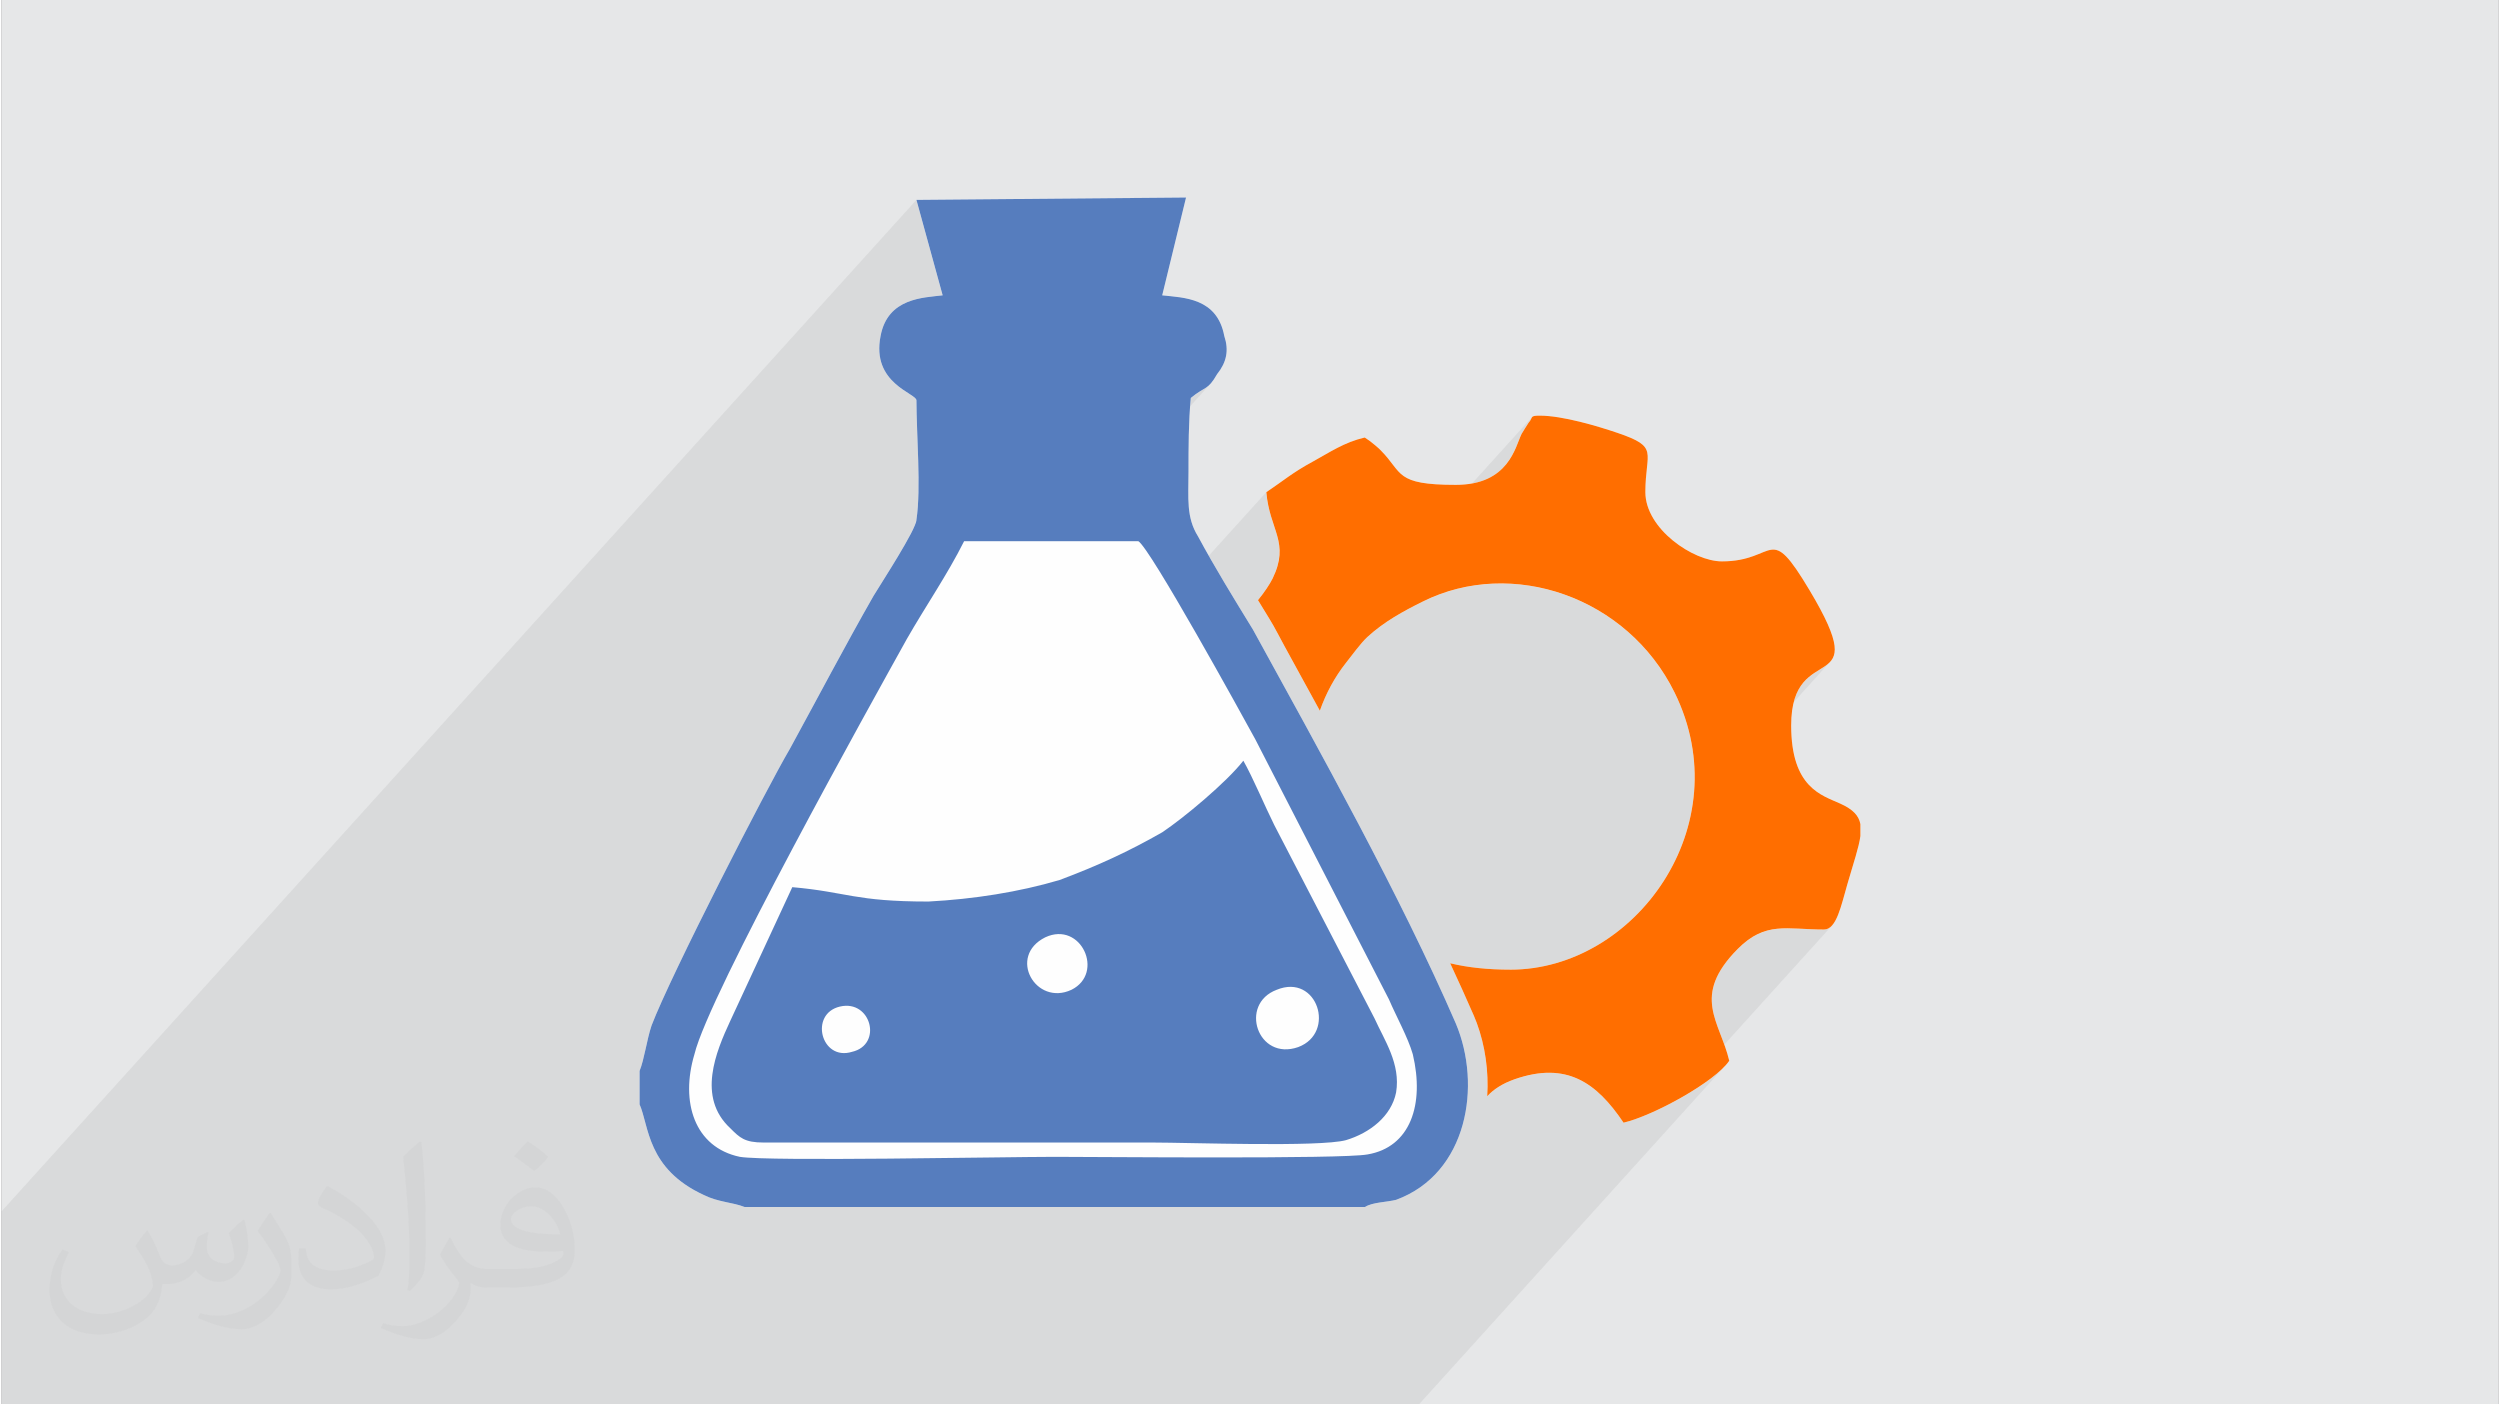 <?xml version="1.0" encoding="UTF-8"?>
<!DOCTYPE svg PUBLIC "-//W3C//DTD SVG 1.0//EN" "http://www.w3.org/TR/2001/REC-SVG-20010904/DTD/svg10.dtd">
<!-- Creator: CorelDRAW 2017 -->
<svg xmlns="http://www.w3.org/2000/svg" xml:space="preserve" width="356px" height="200px" version="1.0" shape-rendering="geometricPrecision" text-rendering="geometricPrecision" image-rendering="optimizeQuality" fill-rule="evenodd" clip-rule="evenodd"
viewBox="0 0 35600 20025"
 xmlns:xlink="http://www.w3.org/1999/xlink">
 <rect x="0" y="0" width="35600" height="20025" fill="#808080" stroke="none"/>
 <g id="Layer_x0020_1">
  <g id="_2597198262416">
   <path fill="#E6E7E8" d="M0 0l35600 0 0 20025 -35600 0 0 -20025z"/>
   <path fill="#373435" fill-opacity="0.078" d="M25689 9732l-1579 1746 3 -14 19 -171 8 -173 -3 -176 -15 -177 -27 -178 -40 -178 -53 -180 -67 -179 -81 -178 -137 -247 -158 -227 -177 -208 -194 -186 -209 -166 -222 -144 -233 -121 -242 -99 -248 -75 -254 -52 -256 -27 -258 -1 -256 23 -254 50 -248 77 -241 104 -105 53 -103 54 -103 57 -101 59 -99 64 -97 68 -94 73 -91 79 -37 37 -39 43 -706 780 -24 -43 -63 -116 -5 -9 2853 -3155 82 -122 59 -119 43 -107 35 -84 4 -8 11 -18 16 -25 18 -28 17 -29 16 -26 12 -18 6 -8 20 -26 13 -22 8 -18 8 -13 -3312 3661 -30 -56 -63 -114 -62 -113 -62 -113 -26 -48 -26 -48 -26 -50 -27 -49 -26 -49 -27 -49 -27 -48 -28 -45 -20 -34 -21 -34 -21 -33 -21 -34 -20 -34 -21 -34 -21 -33 -20 -34 34 -43 32 -42 30 -42 28 -40 25 -39 23 -36 19 -35 17 -31 70 -179 29 -155 -4 -139 -28 -132 -41 -133 -46 -143 -42 -162 -27 -189 -5270 5826 -53 -2 -134 -10 -122 -11 -111 -13 -103 -14 -98 -16 -95 -16 -93 -17 -96 -17 -99 -17 -106 -16 -114 -16 -125 -15 -140 -14 -662 733 67 -133 114 -223 117 -228 121 -231 123 -235 125 -235 49 -93 5916 -6540 -38 37 -37 29 -40 25 -47 28 -56 38 -70 53 -5489 6070 63 -118 125 -233 124 -229 122 -225 119 -219 116 -212 112 -204 107 -195 101 -184 95 -172 88 -159 81 -145 72 -130 62 -113 53 -95 52 -89 52 -88 53 -88 52 -87 54 -87 53 -86 53 -87 53 -86 52 -86 52 -86 51 -87 50 -86 50 -87 48 -88 47 -88 45 -89 -2194 2426 11 -22 74 -137 74 -137 73 -136 74 -136 73 -135 74 -135 73 -135 74 -134 75 -134 75 -135 75 -134 76 -134 56 -90 83 -132 100 -161 106 -174 101 -172 85 -156 59 -125 23 -78 11 -87 8 -94 6 -100 3 -105 2 -109 -1 -112 -1 -115 -3 -116 -3 -117 -4 -116 -5 -114 -4 -112 -4 -109 -3 -104 -2 -99 0 -93 -28 -41 -71 -50 -99 -65 -109 -86 -102 -114 -79 -146 -8 -34 870 -961 -374 -1361 -13044 14421 0 1218 0 157 0 399 0 980 94 0 1539 0 372 0 585 0 194 0 251 0 941 0 97 0 307 0 223 0 192 0 431 0 136 0 905 0 460 0 14 0 573 0 18 0 138 0 71 0 36 0 83 0 290 0 96 0 275 0 191 0 291 0 285 0 22 0 45 0 14 0 158 0 76 0 6 0 163 0 4 0 272 0 59 0 3 0 39 0 727 0 1148 0 935 0 1119 0 74 0 646 0 74 0 291 0 895 0 115 0 3 0 21 0 118 0 135 0 129 0 114 0 2 0 398 0 108 0 205 0 37 0 135 0 95 0 1405 0 613 0 367 0 63 0 286 0 4380 -4843 -60 62 -73 65 -83 67 -93 67 -100 67 -106 67 -110 65 -113 63 -38 19 2288 -2529 -53 43 -62 15 -190 -5 -172 -8 -157 -5 -148 7 -141 25 -138 51 -140 85 -144 127 -1915 2117 -14 -15 -81 -75 -84 -66 -87 -57 -91 -48 -95 -38 -100 -29 -104 -17 -110 -7 -116 5 -122 17 -128 30 -135 41 -66 25 -60 27 -55 28 -50 30 -46 31 -42 33 -37 34 -34 34 5 -134 -2 -97 2209 -2442 109 -126 102 -131 94 -138 86 -144 77 -148 70 -153 59 -158 51 -162 40 -161 1980 -2190 -62 51 -74 47 -79 51 -81 60 -77 77z"/>
   <g>
    <path fill="#FEFEFE" d="M9097 15269l0 477c136,306 102,918 918,1293 204,102 409,102 579,170l8846 0c102,-68 307,-68 443,-102 1020,-375 1225,-1633 850,-2518 -782,-1803 -1939,-3879 -2892,-5614 -272,-443 -544,-885 -782,-1327 -171,-273 -136,-545 -136,-919 0,-340 0,-714 33,-1055 205,-170 239,-102 375,-340 136,-170 170,-340 102,-544 -102,-545 -579,-545 -885,-579l340 -1395 -3844 34 374 1361c-272,34 -783,34 -885,579 -136,680 511,816 511,918 0,477 68,1259 0,1702 0,136 -511,918 -613,1088 -408,715 -782,1429 -1191,2178 -340,578 -1701,3232 -1973,3947 -68,204 -102,476 -170,646zm12418 -1444c-320,0 -604,-29 -861,-91 117,251 230,500 336,744l1 2c18,44 33,79 43,107 119,324 171,687 148,1043 86,-93 208,-178 390,-242 739,-258 1170,46 1554,619 422,-99 1304,-580 1507,-883 -131,-559 -549,-920 121,-1594 396,-399 696,-277 1230,-277 179,0 244,-340 335,-653 86,-299 162,-515 184,-680l0 -170c-23,-122 -106,-210 -284,-291 -266,-121 -703,-226 -703,-1116 0,-1259 1202,-354 263,-1926 -593,-992 -458,-413 -1250,-413 -411,0 -1092,-465 -1092,-987 0,-581 206,-640 -400,-846 -277,-94 -778,-245 -1107,-245 -150,0 -88,25 -158,101 -5,5 -99,157 -100,160 -90,183 -181,726 -937,726 -876,0 -751,-170 -1069,-490 -7,-8 -18,-18 -26,-26 -11,-10 -44,-38 -55,-48 -69,-57 -79,-65 -149,-111 -294,68 -497,210 -745,346 -285,154 -421,275 -658,433 46,547 341,714 89,1232 -40,80 -115,194 -208,308 55,90 110,180 165,270 74,119 144,261 213,386 164,299 333,607 504,920 87,-247 211,-478 372,-682 88,-111 209,-279 306,-369 237,-218 514,-369 793,-507 1264,-628 2914,-69 3587,1299 935,1900 -570,3951 -2339,3951z"/>
    <g>
     <path fill="#567DBE" d="M16208 7716c170,102 1463,2450 1667,2824l1906 3709c102,238 272,544 340,782 170,715 -34,1327 -647,1429 -374,68 -3810,34 -4457,34 -714,0 -4083,68 -4491,0 -647,-136 -851,-782 -647,-1463 204,-850 2518,-5001 3028,-5920 273,-477 579,-919 817,-1395l2484 0zm-4253 6635c442,-102 612,544 170,646 -442,136 -613,-544 -170,-646zm6226 -239c579,-238 851,613 307,817 -579,204 -851,-612 -307,-817zm-3300 -748c510,-238 851,510 374,748 -510,239 -918,-476 -374,-748zm-4491 1191c-205,442 -477,1089 0,1531 136,136 204,204 476,204 1837,0 3709,0 5546,0 511,0 2382,68 2756,-34 340,-102 647,-340 715,-680 68,-409 -170,-749 -307,-1055l-1429 -2756c-136,-272 -306,-681 -442,-919 -238,306 -851,817 -1157,1021 -476,272 -918,476 -1463,680 -578,171 -1225,273 -1871,307 -1055,0 -1157,-136 -1940,-205l-884 1906zm-1293 714l0 477c136,306 102,918 918,1293 204,102 409,102 579,170l8846 0c102,-68 307,-68 443,-102 1020,-375 1225,-1633 850,-2518 -782,-1803 -1939,-3879 -2892,-5614 -272,-443 -544,-885 -782,-1327 -171,-273 -136,-545 -136,-919 0,-340 0,-714 33,-1055 205,-170 239,-102 375,-340 136,-170 170,-340 102,-544 -102,-545 -579,-545 -885,-579l340 -1395 -3844 34 374 1361c-272,34 -783,34 -885,579 -136,680 511,816 511,918 0,477 68,1259 0,1702 0,136 -511,918 -613,1088 -408,715 -782,1429 -1191,2178 -340,578 -1701,3232 -1973,3947 -68,204 -102,476 -170,646z"/>
     <path fill="#FF6E00" d="M21515 13825c-320,0 -604,-29 -861,-91 117,251 230,500 336,744l1 2c18,44 33,79 43,107 119,324 171,687 148,1043 86,-93 208,-178 390,-242 739,-258 1170,46 1554,619 422,-99 1304,-580 1507,-883 -131,-559 -549,-920 121,-1594 396,-399 696,-277 1230,-277 179,0 244,-340 335,-653 86,-299 162,-515 184,-680l0 -170c-23,-122 -106,-210 -284,-291 -266,-121 -703,-226 -703,-1116 0,-1259 1202,-354 263,-1926 -593,-992 -458,-413 -1250,-413 -411,0 -1092,-465 -1092,-987 0,-581 206,-640 -400,-846 -277,-94 -778,-245 -1107,-245 -150,0 -88,25 -158,101 -5,5 -99,157 -100,160 -90,183 -181,726 -937,726 -876,0 -751,-170 -1069,-490 -7,-8 -18,-18 -26,-26 -11,-10 -44,-38 -55,-48 -69,-57 -79,-65 -149,-111 -294,68 -497,210 -745,346 -285,154 -421,275 -658,433 46,547 341,714 89,1232 -40,80 -115,194 -208,308 55,90 110,180 165,270 74,119 144,261 213,386 164,299 333,607 504,920 87,-247 211,-478 372,-682 88,-111 209,-279 306,-369 237,-218 514,-369 793,-507 1264,-628 2914,-69 3587,1299 935,1900 -570,3951 -2339,3951z"/>
    </g>
   </g>
   <path fill="#373435" fill-opacity="0.031" d="M2082 17547c68,103 112,202 155,312 32,64 49,183 199,183 44,0 107,-14 163,-45 63,-33 111,-83 136,-159l60 -202 146 -72 10 10c-20,76 -25,149 -25,206 0,169 146,233 262,233 68,0 129,-33 129,-95 0,-80 -34,-216 -78,-338 68,-68 136,-136 214,-191l12 6c34,144 53,286 53,381 0,93 -41,196 -75,264 -70,132 -194,237 -344,237 -114,0 -241,-57 -328,-163l-5 0c-82,102 -208,194 -412,194l-63 0c-10,134 -39,229 -83,314 -121,237 -480,404 -818,404 -470,0 -706,-272 -706,-633 0,-223 73,-431 185,-578l92 38c-70,134 -116,261 -116,385 0,338 274,499 592,499 293,0 657,-187 723,-404 -25,-237 -114,-349 -250,-565 41,-72 94,-144 160,-221l12 0zm5421 -1274c99,62 196,136 291,220 -53,75 -119,143 -201,203 -95,-77 -190,-143 -287,-213 66,-74 131,-146 197,-210zm51 926c-160,0 -291,105 -291,183 0,167 320,219 703,217 -48,-196 -216,-400 -412,-400zm-359 895c208,0 390,-6 529,-41 155,-40 286,-118 286,-172 0,-14 0,-31 -5,-45 -87,8 -187,8 -274,8 -281,0 -498,-64 -582,-222 -22,-44 -37,-93 -37,-149 0,-153 66,-303 182,-406 97,-85 204,-138 313,-138 197,0 354,158 464,408 60,136 102,293 102,491 0,132 -37,243 -119,326 -153,148 -435,204 -867,204l-196 0 0 0 -51 0c-107,0 -184,-19 -245,-66l-10 0c3,25 5,49 5,72 0,97 -32,221 -97,320 -192,286 -400,410 -580,410 -182,0 -405,-70 -606,-161l36 -70c65,27 155,45 279,45 325,0 752,-313 805,-618 -12,-25 -33,-58 -65,-93 -95,-113 -155,-208 -211,-307 48,-95 92,-171 133,-240l17 -2c139,283 265,446 546,446l44 0 0 0 204 0zm-1408 299c24,-130 27,-276 27,-413l0 -202c0,-377 -49,-926 -88,-1282 68,-75 163,-161 238,-219l22 6c51,450 63,971 63,1452 0,126 -5,249 -17,340 -7,114 -73,200 -214,332l-31 -14zm-1449 -596c7,177 94,317 398,317 189,0 349,-49 526,-134 32,-14 49,-33 49,-49 0,-111 -85,-258 -228,-392 -139,-126 -323,-237 -495,-311 -59,-25 -78,-52 -78,-77 0,-51 68,-158 124,-235l19 -2c197,103 418,256 580,427 148,157 240,316 240,489 0,128 -38,249 -102,361 -215,109 -446,192 -674,192 -277,0 -466,-130 -466,-436 0,-33 0,-84 12,-150l95 0zm-501 -503l173 278c63,103 121,215 121,392l0 227c0,183 -117,379 -306,573 -148,132 -279,188 -400,188 -180,0 -386,-56 -624,-159l27 -70c75,20 162,37 269,37 342,-2 692,-252 852,-557 19,-35 27,-68 27,-91 0,-35 -20,-74 -34,-109 -88,-165 -185,-315 -292,-454 56,-88 112,-173 173,-257l14 2z"/>
  </g>
 </g>
</svg>
